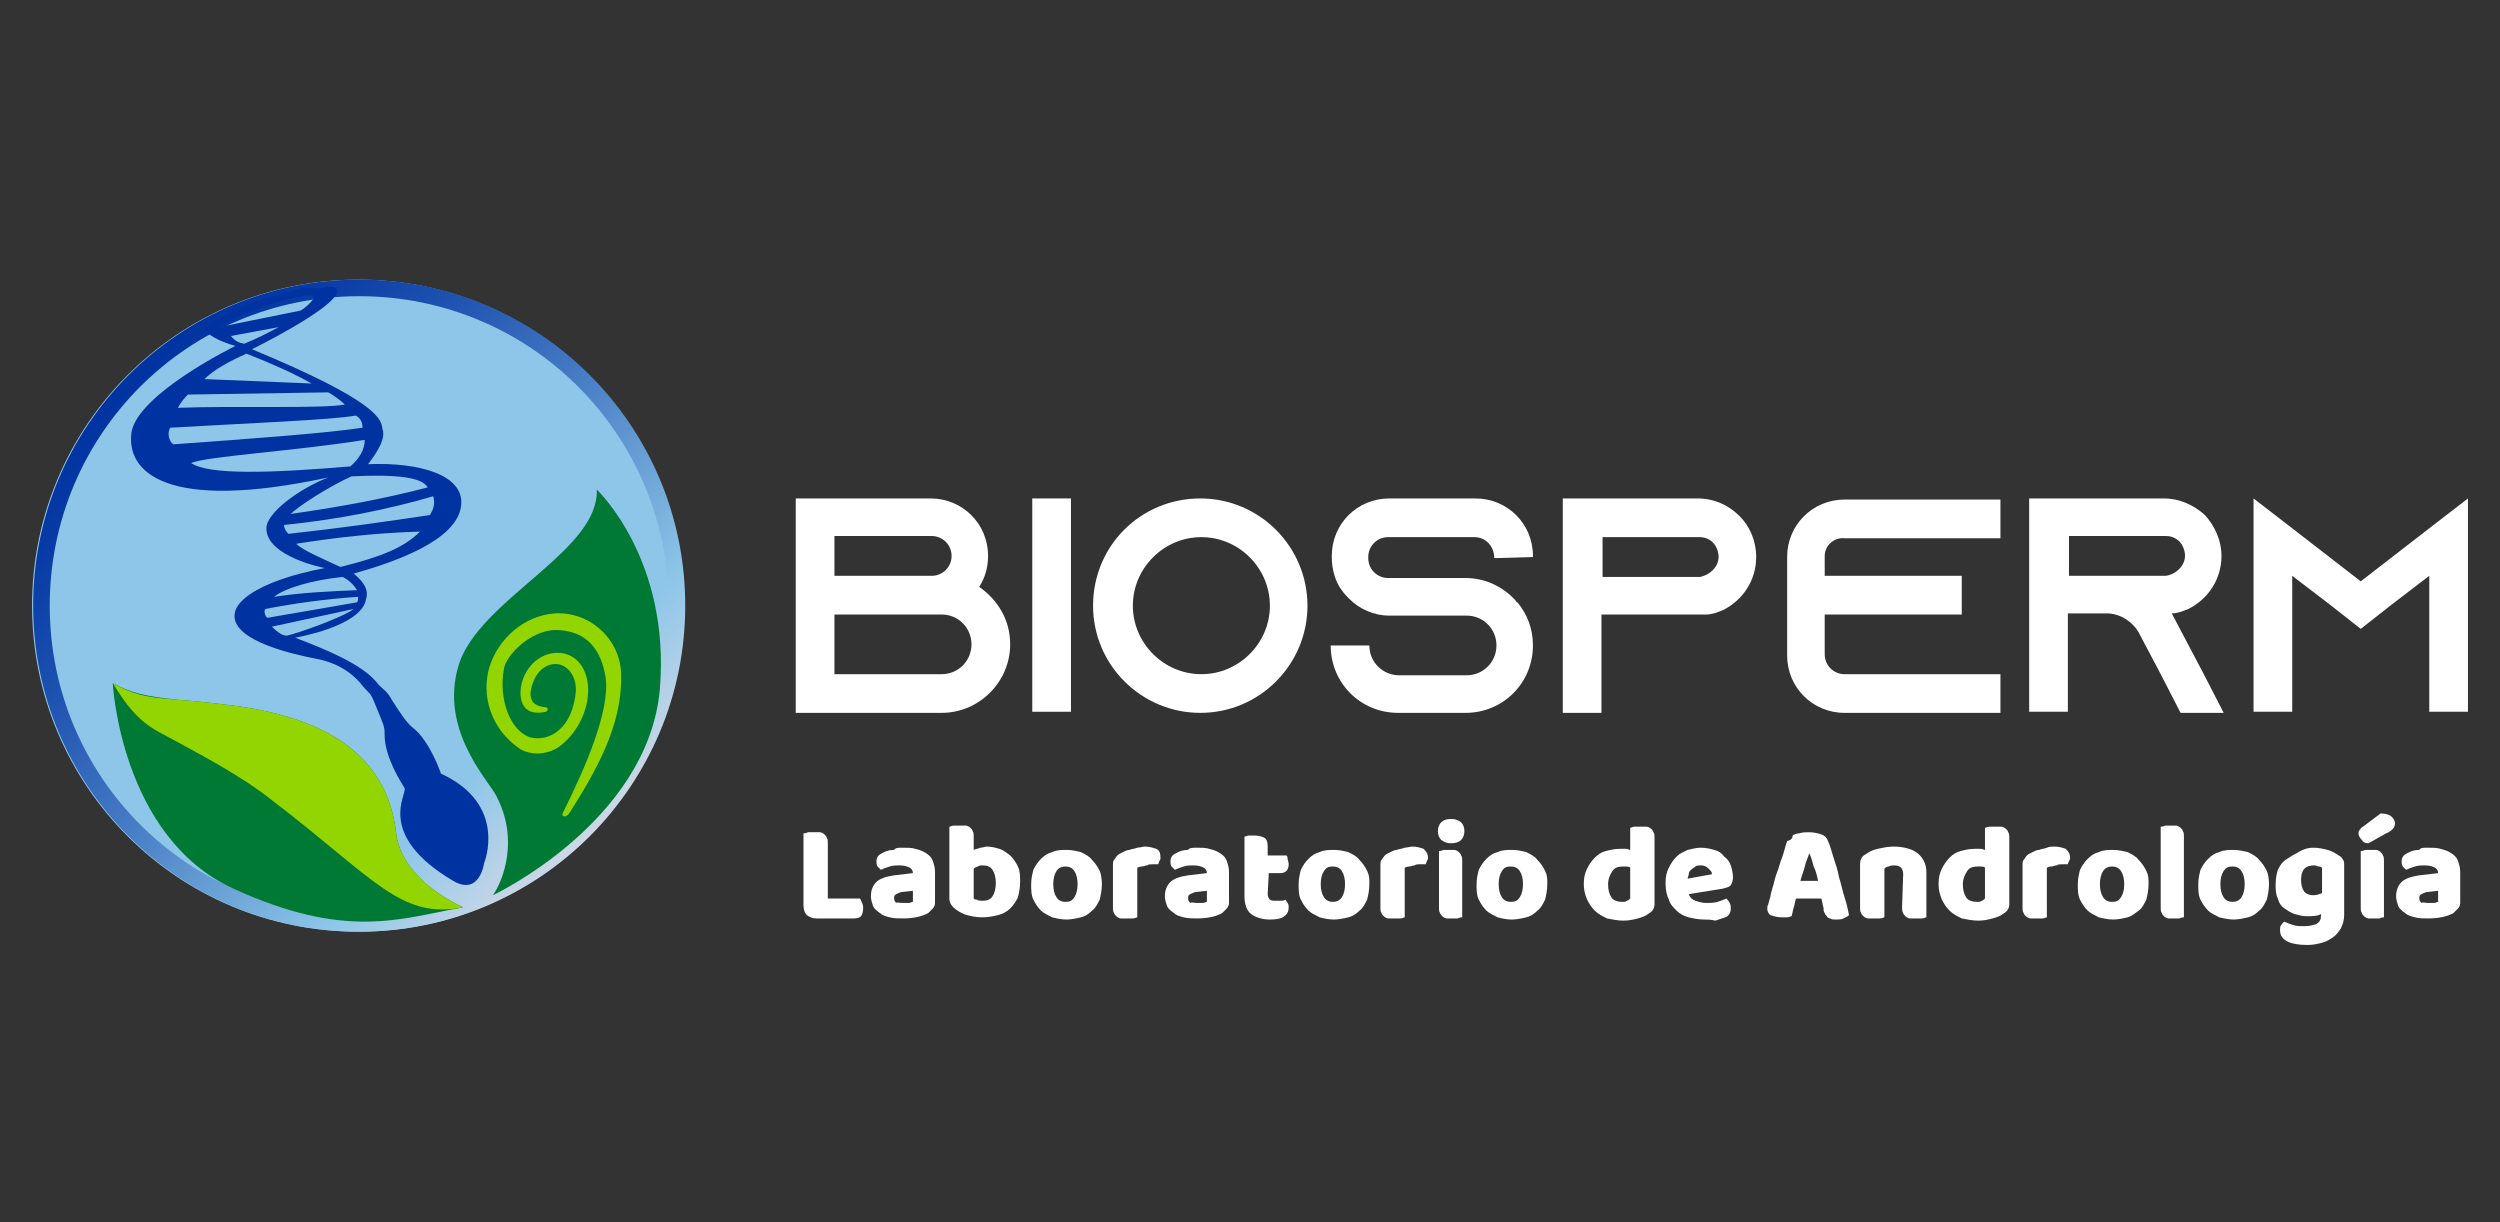 <?xml version="1.0" encoding="utf-8"?>
<!-- Generator: Adobe Illustrator 23.0.4, SVG Export Plug-In . SVG Version: 6.00 Build 0)  -->
<svg version="1.1" id="Capa_1" xmlns="http://www.w3.org/2000/svg" xmlns:xlink="http://www.w3.org/1999/xlink" x="0px" y="0px"
	 viewBox="0 0 226.2 110.6" style="enable-background:new 0 0 226.2 110.6;" xml:space="preserve">
<rect x="0" y="0" width="226.2" height="110.6" fill="#333333" stroke="none"/>
<style type="text/css">
	.st0{fill:url(#SVGID_1_);}
	.st1{fill:url(#SVGID_2_);}
	.st2{fill:#0033A1;}
	.st3{fill:#007934;}
	.st4{fill:#93D500;}
	.st5{fill:#FFFFFF;}
</style>
<title>logo_marine</title>
<g>
	
		<linearGradient id="SVGID_1_" gradientUnits="userSpaceOnUse" x1="263.878" y1="272.466" x2="322.879" y2="272.466" gradientTransform="matrix(0.707 0.707 0.707 -0.707 -367.709 40.013)">
		<stop  offset="0" style="stop-color:#8DC6E8"/>
		<stop  offset="0.812" style="stop-color:#8DC6E8"/>
		<stop  offset="1" style="stop-color:#CDD8E6"/>
	</linearGradient>
	<circle class="st0" cx="32.4" cy="54.8" r="29.5"/>
	
		<linearGradient id="SVGID_2_" gradientUnits="userSpaceOnUse" x1="11.637" y1="78.062" x2="53.362" y2="36.337" gradientTransform="matrix(1 0 0 -1 0 112)">
		<stop  offset="0" style="stop-color:#0033A1"/>
		<stop  offset="0.102" style="stop-color:#083BA5"/>
		<stop  offset="0.265" style="stop-color:#1E52B0"/>
		<stop  offset="0.466" style="stop-color:#4177C2"/>
		<stop  offset="0.696" style="stop-color:#72AADA"/>
		<stop  offset="0.812" style="stop-color:#8DC6E8"/>
		<stop  offset="1" style="stop-color:#CDD8E6"/>
	</linearGradient>
	<path class="st1" d="M32.5,25.3C16.2,25.3,3,38.5,3,54.8s13.2,29.5,29.5,29.5S62,71.1,62,54.8S48.8,25.3,32.5,25.3z M32.5,82.8
		c-15.5,0-28-12.5-28-28s12.5-28,28-28s28,12.5,28,28S48,82.8,32.5,82.8z"/>
	<path class="st2" d="M39.9,70c0,0-1-3-2.6-4.2c-0.5-0.4-1.1-1.3-1.8-2.4c-0.5-0.9-0.7-0.9-1.2-1.4c-0.8-1-2-2.2-7.6-4.3
		c0,0,5.9-1,6.4-3.4c0.1-0.4,0.4-1.2-1.1-2.4c3.9-1.1,9.2-3,9.7-6c0.5-2.9-3.7-4.1-8.4-3.9c1-1.3,1.6-2.4,1.3-3.2
		c-0.1-0.8-0.2-2.4-11.8-7.2c0,0,7.5-3.7,7.7-5.2c0.1-0.8-1.7-0.3-1.7-0.3S27.9,26,27.6,26c-0.2,0-1.4,0.4-1.4,0.4
		c-3.8,0.8-5.6,2-7.9,3.1c0,0,0.2,1,3,1.8c0,0-8.8,4.3-9.4,7.8c-0.5,3.5,2.9,7.3,17.8,4.1c-2.6,1-5.6,3.2-5.6,4.6
		c0,2.6,5.3,3.6,5.3,3.6s-6.6,1.1-8,3.6c-1.1,2.3,3,3.8,7.2,4.6c2.1,0.4,3.3,1.4,4,2.2c0.3,0.4,0.7,0.8,0.9,1
		c0.2,0.3,0.4,0.8,0.6,1.3c0.7,1.7,0.7,1.7,0.7,2.4c0,2,1.5,4.3,1.8,4.8s-2.7,4.2,4.4,8.4c2.4,1.4,2.8-1.6,2.8-1.6S46,72.8,39.9,70z
		 M27.9,26.7c0.3,0,0.5,0.1,0.5,0.3c-0.3,0.4-0.7,0.8-1.2,1.1l-7.4,1.5C21.2,28.6,24.1,27.4,27.9,26.7z M20.9,30.4l4.3-0.8
		c-0.7,0.4-2.1,1.1-3.1,1.5C21.6,31,21.3,30.9,20.9,30.4z M22.3,32c2.3,0.9,4.3,1.8,5.9,2.7l-9.7-0.4C19.3,33.5,20.7,32.7,22.3,32z
		 M17,35.7l12.7-0.2c0.4,0.2,1.2,0.8,1.5,1.1C29.3,37,21,36.7,16.1,36.9C16.3,36.5,16.6,36.1,17,35.7z M15.4,38.7
		c6.8-0.4,14.6-0.7,16.8-1.1c0.5,0.3,0.6,0.7,0.6,1.1c-3.3,0.5-10.1,1-17.1,1.5C15.3,40,15.1,39.2,15.4,38.7z M17.3,41.9
		c1.2-0.6,9.5-1.1,15.7-2.1c0,0.9-0.5,1.7-1.3,2.4C24.6,42.8,18.9,43,17.3,41.9z M31.8,43.1c4.2-0.2,6.4,0.1,6.9,1
		c-3.8,1-8.1,1.8-12.4,2.4C27,45.8,29.8,44,31.8,43.1z M25.7,47.5c4.9-0.5,9.4-1.4,13.5-2.6c0.2,0.7,0,1.2-0.3,1.7
		c-4,0.6-8.2,1.2-12.8,1.7C26,48.2,25.7,47.9,25.7,47.5z M26.8,49.2c3.8-0.6,7.5-1,11.2-1.1c-1.5,1.5-3.6,2.3-7.2,3.2
		C29.1,50.5,27.4,49.8,26.8,49.2z M31,52.2c0.6,0.3,1,0.7,1.3,1.2c-2.4,0.1-4.9,0.2-7.5,0.6C25.8,53.2,28.2,52.5,31,52.2z M24,55.1
		c2.6-0.5,5.4-0.9,8.4-1.1c0,0.2,0,0.4-0.1,0.5l-8.1,1.4C23.9,55.7,23.9,55.2,24,55.1z M24.6,56.7l7.4-1.6c-1,0.8-5.4,2.3-6,2.4
		C25.5,57.6,24.8,56.9,24.6,56.7z"/>
	<path class="st3" d="M10.2,61.8c0,0,0.7,13.9,10.9,18.6c10.3,4.7,15.1,2.7,20.8,1.7c-2.5-1.2-5.4-3.3-6-6.3
		c-0.3-2.4-1-8.7-10.8-11.2c-2.2-0.6-5.5-1-9.2-1.3C13.2,63,11.8,62.7,10.2,61.8z"/>
	<path class="st4" d="M10.2,61.8c1.1,1.8,2.2,3.4,4.3,4.5c3.5,1.9,7.2,3.8,10.1,6.1c9.3,7.1,11.6,10.8,17.3,9.7
		c-2.5-1.2-5.4-3.3-6-6.3c-0.3-2.4-1-8.7-10.8-11.2c-2.2-0.6-5.5-1-9.2-1.3C12.9,63.1,11.8,62.7,10.2,61.8z"/>
	<path class="st3" d="M44.6,81c0,0,14-6.6,15.1-18.6c1-11.8-5.7-18.1-5.7-18.1c0.2,5.4-9.9,9.6-12.3,15.3c-2.3,6.1,2.5,11,3.2,12.4
		C47,76,45.5,79.7,44.6,81z"/>
	<path class="st4" d="M49.4,64c0.2,0,0.2,0.3,0,0.4c-1.4,0.3-2.2-0.2-2.3-1.5c-0.1-1.6,1-3.5,2.9-3.8c2.1-0.3,3.4,1.5,3.2,3.8
		c-0.2,2.3-1.7,4.2-3,4.9c-1,0.5-2.2,0.5-3.1,0c-2.7-1.8-3.6-4.9-2.8-7.5c0.8-2.5,3.1-4.6,5.9-4.8c3.2-0.2,6,2.4,6,5.6
		c0.1,4.6-2.3,8.7-4.7,12.5c-0.3,0.4-0.7,0.3-0.6,0c2.1-4.2,4.3-9.3,3.9-12.3c-0.4-2.5-1.7-4.3-4.6-4.3c-2.3,0.1-4.4,2.3-4.6,3.5
		c-0.5,2.7,0.5,5.5,2.3,6.2c1.9,0.5,3.9-0.9,4.2-4.1c0.1-1.4-0.8-2.7-2.1-2.5s-1.9,1.6-2,2.6C48,63.7,48.6,63.9,49.4,64z"/>
</g>
<g>
	<path class="st5" d="M91.4,58.3c0,3.4-2.8,6.2-6.2,6.2H72V45.1h12.2c2.9,0,5.2,2.3,5.2,5.2c0,1.1-0.3,2-0.8,2.8
		C90.3,54.3,91.4,56.1,91.4,58.3z M75.5,52.1h8.8c1,0,1.8-0.8,1.8-1.8s-0.8-1.8-1.8-1.8h-8.8V52.1z M85.2,61c1.5,0,2.7-1.2,2.7-2.7
		s-1.2-2.7-2.7-2.7h-9.7V61H85.2L85.2,61z"/>
	<path class="st5" d="M93.4,64.5V45.1h3.5v19.3h-3.5V64.5z"/>
	<path class="st5" d="M118.3,54.8c0,5.3-4.3,9.7-9.7,9.7c-5.3,0-9.7-4.3-9.7-9.7s4.3-9.7,9.7-9.7S118.3,49.5,118.3,54.8z
		 M114.9,54.8c0-3.4-2.8-6.2-6.2-6.2c-3.4,0-6.2,2.8-6.2,6.2s2.8,6.2,6.2,6.2S114.9,58.2,114.9,54.8z"/>
	<path class="st5" d="M135.2,50.5L135.2,50.5c0-1.1-0.8-1.9-1.8-1.9h-7.8c-1,0-1.8,0.8-1.8,1.8v0.1c0,1,0.8,1.8,1.8,1.8h7
		c1.8,0,3.4,0.8,4.5,2c0.1,0.1,0.1,0.2,0.2,0.2c0.9,1.1,1.4,2.4,1.4,3.9c0,3.4-2.7,6.1-6.1,6.1h-6.1c-3.4,0-6.1-2.7-6.1-6.1h3.5
		c0,1.5,1.2,2.7,2.7,2.7h6.1c1.5,0,2.7-1.2,2.7-2.7s-1.2-2.7-2.7-2.7h-7c-1.4,0-2.7-0.6-3.6-1.5c-0.2-0.2-0.5-0.5-0.7-0.8
		c-0.6-0.8-0.9-1.9-0.9-3v-0.1c0-2.9,2.3-5.2,5.2-5.2h7.8c2.9,0,5.2,2.3,5.2,5.2v0.1L135.2,50.5z"/>
	<path class="st5" d="M157.4,46.7c0.9,0.9,1.5,2.2,1.5,3.7c0,2.1-1.2,3.9-3,4.8c-0.5,0.2-1,0.4-1.5,0.4c-0.1,0-0.1,0-0.2,0l0,0h-9.3
		v8.9h-3.5V45.1h12.2C155.1,45.1,156.4,45.7,157.4,46.7L157.4,46.7z M154.4,52c0.6-0.3,1.1-0.9,1.1-1.6c0-0.6-0.3-1.1-0.5-1.3
		s-0.6-0.5-1.2-0.5H145v3.6h8.8C153.9,52.2,154.2,52.1,154.4,52L154.4,52z"/>
	<path class="st5" d="M165.1,50.3v1.8h12.4v3.5h-12.4v3.6c0,1,0.8,1.8,1.8,1.8H181v3.5h-14.1c-2.9,0-5.2-2.3-5.2-5.2v-8.9
		c0-2.9,2.3-5.2,5.2-5.2H181v3.5h-14.1C165.9,48.6,165.1,49.4,165.1,50.3z"/>
	<path class="st5" d="M199.4,61l1.8,3.5h-3.9l-1.8-3.5l-1.9-3.6l-0.1-0.2c-0.6-1-1.7-1.7-2.9-1.7h-3.5v8.9h-3.5V45.1h12.2
		c1.4,0,2.7,0.6,3.7,1.5c0.9,1,1.5,2.3,1.5,3.7c0,2.1-1.2,3.9-3,4.8c-0.5,0.2-1,0.4-1.5,0.4L199.4,61z M195.9,52.1
		c0.2,0,0.5-0.1,0.7-0.2c0.6-0.3,1.1-0.9,1.1-1.6c0-0.6-0.3-1.1-0.5-1.3s-0.6-0.5-1.2-0.5h-8.8v3.6H195.9z"/>
	<path class="st5" d="M223.3,45.1v19.3h-3.5V52.1l-3.4,2.6l-2.8,2.2l-2.8-2.2l-3.4-2.6v12.3h-3.5V45.1l3.5,2.7l6.2,4.8l6.2-4.8
		L223.3,45.1z"/>
</g>
<g>
	<path class="st5" d="M73.9,83.1c-0.4,0-0.6-0.1-0.9-0.3c-0.2-0.2-0.3-0.5-0.3-0.9v-6.5c0.1,0,0.2,0,0.4-0.1c0.2,0,0.4,0,0.6,0
		s0.4,0,0.5,0s0.3,0.1,0.4,0.2s0.2,0.2,0.2,0.3c0.1,0.1,0.1,0.3,0.1,0.5v5h2.9c0.1,0.1,0.1,0.2,0.2,0.4c0.1,0.2,0.1,0.3,0.1,0.5
		c0,0.3-0.1,0.6-0.2,0.7s-0.3,0.2-0.6,0.2C77.3,83.1,73.9,83.1,73.9,83.1z"/>
	<path class="st5" d="M81.6,76.7c0.5,0,0.9,0,1.2,0.1c0.4,0.1,0.7,0.2,1,0.4c0.3,0.2,0.5,0.4,0.6,0.7c0.1,0.3,0.2,0.6,0.2,1v2.8
		c0,0.2-0.1,0.4-0.2,0.5s-0.3,0.3-0.4,0.4c-0.5,0.3-1.3,0.5-2.3,0.5c-0.4,0-0.8,0-1.2-0.1c-0.4-0.1-0.7-0.2-0.9-0.4
		c-0.3-0.2-0.5-0.4-0.6-0.6c-0.1-0.3-0.2-0.6-0.2-0.9c0-0.6,0.2-1,0.5-1.3s0.9-0.5,1.6-0.6l1.7-0.2l0,0c0-0.2-0.1-0.4-0.3-0.5
		c-0.2-0.1-0.5-0.2-0.9-0.2c-0.3,0-0.6,0-0.9,0.1s-0.6,0.2-0.8,0.3c-0.1-0.1-0.2-0.2-0.3-0.3c-0.1-0.2-0.1-0.3-0.1-0.5
		s0.1-0.4,0.2-0.5s0.3-0.2,0.5-0.3c0.2-0.1,0.5-0.2,0.9-0.2C81,76.7,81.3,76.7,81.6,76.7z M81.7,81.7c0.1,0,0.3,0,0.5,0
		s0.3-0.1,0.4-0.1v-1l-0.9,0.1c-0.2,0-0.4,0.1-0.6,0.2s-0.2,0.2-0.2,0.4c0,0.2,0.1,0.3,0.2,0.4C81.1,81.6,81.3,81.7,81.7,81.7z"/>
	<path class="st5" d="M85.9,74.8c0.1,0,0.2-0.1,0.4-0.1c0.2,0,0.4,0,0.6,0s0.4,0,0.5,0s0.3,0.1,0.4,0.2s0.2,0.2,0.2,0.3
		c0.1,0.1,0.1,0.3,0.1,0.5v1.2c0.2-0.1,0.4-0.1,0.6-0.2c0.2,0,0.4-0.1,0.6-0.1c0.4,0,0.8,0.1,1.1,0.2c0.4,0.1,0.7,0.4,1,0.6
		c0.3,0.3,0.5,0.6,0.7,1s0.2,0.9,0.2,1.4s-0.1,1-0.2,1.4c-0.2,0.4-0.4,0.7-0.7,1c-0.3,0.3-0.7,0.5-1.1,0.6S89.4,83,88.9,83
		c-0.6,0-1-0.1-1.4-0.2s-0.7-0.3-1-0.5c-0.4-0.3-0.6-0.6-0.6-1C85.9,81.3,85.9,74.8,85.9,74.8z M88.9,81.5c0.4,0,0.7-0.1,0.9-0.4
		c0.2-0.3,0.3-0.7,0.3-1.2S90,79,89.8,78.7c-0.2-0.3-0.5-0.4-0.9-0.4c-0.2,0-0.3,0-0.4,0.1c-0.1,0-0.3,0.1-0.4,0.2v2.7
		c0.1,0.1,0.2,0.1,0.3,0.1C88.5,81.5,88.7,81.5,88.9,81.5z"/>
	<path class="st5" d="M99.7,80c0,0.5-0.1,1-0.2,1.4c-0.2,0.4-0.4,0.8-0.7,1c-0.3,0.3-0.6,0.5-1,0.6s-0.9,0.2-1.3,0.2
		c-0.5,0-0.9-0.1-1.3-0.2c-0.4-0.2-0.8-0.4-1-0.6c-0.3-0.3-0.5-0.6-0.7-1s-0.2-0.9-0.2-1.4s0.1-0.9,0.2-1.3c0.2-0.4,0.4-0.7,0.7-1
		c0.3-0.3,0.6-0.5,1-0.6c0.4-0.2,0.9-0.2,1.3-0.2c0.5,0,0.9,0.1,1.3,0.2c0.4,0.2,0.8,0.4,1,0.7c0.3,0.3,0.5,0.6,0.7,1
		C99.6,79,99.7,79.5,99.7,80z M95.3,80c0,0.5,0.1,0.9,0.3,1.2c0.2,0.3,0.5,0.4,0.8,0.4c0.4,0,0.6-0.1,0.8-0.4s0.3-0.7,0.3-1.2
		s-0.1-0.9-0.3-1.2c-0.2-0.3-0.5-0.4-0.8-0.4s-0.6,0.1-0.8,0.4C95.4,79.1,95.3,79.5,95.3,80z"/>
	<path class="st5" d="M102.9,83c-0.1,0-0.2,0.1-0.4,0.1c-0.2,0-0.4,0-0.6,0s-0.4,0-0.5,0s-0.3-0.1-0.4-0.2s-0.2-0.2-0.2-0.3
		c-0.1-0.1-0.1-0.3-0.1-0.5v-3.8c0-0.2,0-0.4,0.1-0.5s0.2-0.3,0.3-0.4c0.1-0.1,0.3-0.2,0.5-0.3c0.2-0.1,0.4-0.2,0.6-0.2
		c0.2-0.1,0.5-0.1,0.7-0.2c0.2,0,0.5-0.1,0.7-0.1c0.4,0,0.7,0.1,1,0.2s0.4,0.4,0.4,0.8c0,0.1,0,0.2-0.1,0.3c0,0.1-0.1,0.2-0.1,0.3
		c-0.2,0-0.4,0-0.5,0c-0.2,0-0.4,0-0.5,0.1c-0.2,0-0.3,0.1-0.5,0.1s-0.3,0.1-0.4,0.1V83z"/>
	<path class="st5" d="M108.2,76.7c0.5,0,0.9,0,1.2,0.1c0.4,0.1,0.7,0.2,1,0.4c0.3,0.2,0.5,0.4,0.6,0.7c0.1,0.3,0.2,0.6,0.2,1v2.8
		c0,0.2-0.1,0.4-0.2,0.5s-0.3,0.3-0.4,0.4c-0.5,0.3-1.3,0.5-2.3,0.5c-0.4,0-0.8,0-1.2-0.1c-0.4-0.1-0.7-0.2-0.9-0.4
		c-0.3-0.2-0.5-0.4-0.6-0.6c-0.1-0.3-0.2-0.6-0.2-0.9c0-0.6,0.2-1,0.5-1.3s0.9-0.5,1.6-0.6l1.7-0.2l0,0c0-0.2-0.1-0.4-0.3-0.5
		c-0.2-0.1-0.5-0.2-0.9-0.2c-0.3,0-0.6,0-0.9,0.1s-0.6,0.2-0.8,0.3c-0.1-0.1-0.2-0.2-0.3-0.3c-0.1-0.2-0.1-0.3-0.1-0.5
		s0.1-0.4,0.2-0.5s0.3-0.2,0.5-0.3c0.2-0.1,0.5-0.2,0.9-0.2C107.6,76.7,108,76.7,108.2,76.7z M108.3,81.7c0.1,0,0.3,0,0.5,0
		s0.3-0.1,0.4-0.1v-1l-0.9,0.1c-0.2,0-0.4,0.1-0.6,0.2s-0.2,0.2-0.2,0.4c0,0.2,0.1,0.3,0.2,0.4C107.8,81.6,108,81.7,108.3,81.7z"/>
	<path class="st5" d="M114.7,80.9c0,0.2,0.1,0.4,0.2,0.5s0.3,0.1,0.6,0.1c0.1,0,0.3,0,0.4,0s0.3,0,0.4-0.1c0.1,0.1,0.1,0.2,0.2,0.3
		c0.1,0.1,0.1,0.3,0.1,0.4c0,0.3-0.1,0.6-0.4,0.8c-0.2,0.2-0.7,0.3-1.3,0.3c-0.7,0-1.3-0.2-1.7-0.5c-0.4-0.3-0.6-0.9-0.6-1.6v-5.4
		c0.1,0,0.2-0.1,0.4-0.1c0.2,0,0.4,0,0.5,0c0.4,0,0.7,0.1,0.9,0.2c0.2,0.1,0.3,0.4,0.3,0.8v0.8h1.7c0.1,0.1,0.1,0.2,0.1,0.3
		c0,0.1,0.1,0.3,0.1,0.5c0,0.3-0.1,0.5-0.2,0.6s-0.3,0.2-0.5,0.2h-1.1L114.7,80.9L114.7,80.9z"/>
	<path class="st5" d="M123.9,80c0,0.5-0.1,1-0.2,1.4c-0.2,0.4-0.4,0.8-0.7,1c-0.3,0.3-0.6,0.5-1,0.6s-0.9,0.2-1.3,0.2
		c-0.5,0-0.9-0.1-1.3-0.2c-0.4-0.2-0.8-0.4-1-0.6c-0.3-0.3-0.5-0.6-0.7-1s-0.2-0.9-0.2-1.4s0.1-0.9,0.2-1.3c0.2-0.4,0.4-0.7,0.7-1
		c0.3-0.3,0.6-0.5,1-0.6c0.4-0.2,0.9-0.2,1.3-0.2c0.5,0,0.9,0.1,1.3,0.2c0.4,0.2,0.8,0.4,1,0.7c0.3,0.3,0.5,0.6,0.7,1
		S123.9,79.5,123.9,80z M119.5,80c0,0.5,0.1,0.9,0.3,1.2c0.2,0.3,0.5,0.4,0.8,0.4s0.6-0.1,0.8-0.4c0.2-0.3,0.3-0.7,0.3-1.2
		s-0.1-0.9-0.3-1.2c-0.2-0.3-0.5-0.4-0.8-0.4c-0.4,0-0.6,0.1-0.8,0.4C119.6,79.1,119.5,79.5,119.5,80z"/>
	<path class="st5" d="M127.1,83c-0.1,0-0.2,0.1-0.4,0.1c-0.2,0-0.4,0-0.6,0s-0.4,0-0.5,0s-0.3-0.1-0.4-0.2s-0.2-0.2-0.2-0.3
		c-0.1-0.1-0.1-0.3-0.1-0.5v-3.8c0-0.2,0-0.4,0.1-0.5s0.2-0.3,0.3-0.4c0.1-0.1,0.3-0.2,0.5-0.3s0.4-0.2,0.6-0.2
		c0.2-0.1,0.5-0.1,0.7-0.2c0.2,0,0.5-0.1,0.7-0.1c0.4,0,0.7,0.1,1,0.2c0.2,0.2,0.4,0.4,0.4,0.8c0,0.1,0,0.2-0.1,0.3
		c0,0.1-0.1,0.2-0.1,0.3c-0.2,0-0.4,0-0.5,0c-0.2,0-0.4,0-0.5,0.1c-0.2,0-0.3,0.1-0.5,0.1s-0.3,0.1-0.4,0.1L127.1,83L127.1,83z"/>
	<path class="st5" d="M130.1,75.2c0-0.3,0.1-0.6,0.3-0.8c0.2-0.2,0.5-0.3,0.9-0.3s0.6,0.1,0.9,0.3c0.2,0.2,0.3,0.5,0.3,0.8
		s-0.1,0.6-0.3,0.8c-0.2,0.2-0.5,0.3-0.9,0.3s-0.6-0.1-0.9-0.3C130.2,75.8,130.1,75.5,130.1,75.2z M132.3,83c-0.1,0-0.2,0-0.4,0.1
		c-0.2,0-0.4,0-0.5,0c-0.2,0-0.4,0-0.5,0s-0.3-0.1-0.4-0.2c-0.1-0.1-0.2-0.2-0.2-0.3c-0.1-0.1-0.1-0.3-0.1-0.5V77
		c0.1,0,0.2,0,0.4-0.1c0.2,0,0.4,0,0.5,0c0.2,0,0.4,0,0.5,0s0.3,0.1,0.4,0.2c0.1,0.1,0.2,0.2,0.2,0.3c0.1,0.1,0.1,0.3,0.1,0.5V83z"
		/>
	<path class="st5" d="M140,80c0,0.5-0.1,1-0.2,1.4c-0.2,0.4-0.4,0.8-0.7,1c-0.3,0.3-0.6,0.5-1,0.6s-0.9,0.2-1.3,0.2
		c-0.5,0-0.9-0.1-1.3-0.2c-0.4-0.2-0.8-0.4-1-0.6c-0.3-0.3-0.5-0.6-0.7-1s-0.2-0.9-0.2-1.4s0.1-0.9,0.2-1.3c0.2-0.4,0.4-0.7,0.7-1
		s0.6-0.5,1-0.6c0.4-0.2,0.9-0.2,1.3-0.2c0.5,0,0.9,0.1,1.3,0.2c0.4,0.2,0.8,0.4,1,0.7c0.3,0.3,0.5,0.6,0.7,1S140,79.5,140,80z
		 M135.6,80c0,0.5,0.1,0.9,0.3,1.2c0.2,0.3,0.5,0.4,0.8,0.4c0.4,0,0.6-0.1,0.8-0.4s0.3-0.7,0.3-1.2s-0.1-0.9-0.3-1.2
		c-0.2-0.3-0.5-0.4-0.8-0.4c-0.4,0-0.6,0.1-0.8,0.4C135.7,79.1,135.6,79.5,135.6,80z"/>
	<path class="st5" d="M143.3,80c0-0.6,0.1-1,0.3-1.4s0.4-0.7,0.7-1s0.6-0.5,1-0.6s0.8-0.2,1.3-0.2c0.2,0,0.3,0,0.5,0
		s0.3,0.1,0.4,0.1v-2c0.1,0,0.2-0.1,0.4-0.1s0.4,0,0.6,0c0.2,0,0.4,0,0.5,0s0.3,0.1,0.4,0.2c0.1,0.1,0.2,0.2,0.2,0.3
		c0.1,0.1,0.1,0.3,0.1,0.5v6c0,0.4-0.2,0.7-0.6,0.9c-0.2,0.2-0.6,0.3-0.9,0.4c-0.4,0.1-0.8,0.2-1.3,0.2s-1-0.1-1.5-0.2
		c-0.4-0.2-0.8-0.4-1.1-0.7c-0.3-0.3-0.5-0.6-0.7-1C143.4,80.9,143.3,80.5,143.3,80z M146.9,78.4c-0.5,0-0.8,0.1-1,0.4
		s-0.4,0.7-0.4,1.2s0.1,0.9,0.3,1.2c0.2,0.3,0.6,0.4,1,0.4c0.2,0,0.3,0,0.4-0.1c0.1,0,0.2-0.1,0.3-0.2v-2.8
		C147.4,78.4,147.2,78.4,146.9,78.4z"/>
	<path class="st5" d="M154.2,83.2c-0.5,0-1-0.1-1.4-0.2s-0.8-0.3-1.1-0.6c-0.3-0.3-0.6-0.6-0.7-1c-0.2-0.4-0.3-0.9-0.3-1.5
		s0.1-1,0.3-1.4s0.4-0.7,0.7-1s0.6-0.4,1-0.6c0.4-0.1,0.8-0.2,1.2-0.2s0.9,0.1,1.2,0.2c0.4,0.1,0.7,0.3,0.9,0.6
		c0.3,0.2,0.5,0.5,0.6,0.8s0.2,0.7,0.2,1.1c0,0.3-0.1,0.5-0.2,0.7c-0.2,0.2-0.4,0.2-0.7,0.3l-3.1,0.5c0.1,0.3,0.3,0.5,0.6,0.6
		s0.6,0.2,1,0.2c0.3,0,0.7,0,1-0.1s0.6-0.2,0.8-0.3c0.1,0.1,0.2,0.2,0.3,0.4c0.1,0.2,0.1,0.3,0.1,0.5c0,0.4-0.2,0.7-0.5,0.8
		c-0.3,0.1-0.6,0.2-0.9,0.3C154.8,83.2,154.5,83.2,154.2,83.2z M153.9,78.3c-0.2,0-0.4,0-0.5,0.1s-0.3,0.2-0.4,0.3
		c-0.1,0.1-0.2,0.2-0.2,0.4c0,0.1-0.1,0.3-0.1,0.4l2.2-0.4c0-0.2-0.1-0.3-0.3-0.5C154.4,78.4,154.2,78.3,153.9,78.3z"/>
	<path class="st5" d="M162.2,75.6c0.1-0.1,0.4-0.2,0.6-0.2c0.3-0.1,0.6-0.1,0.9-0.1c0.4,0,0.8,0.1,1.1,0.2s0.5,0.3,0.6,0.6
		c0.2,0.4,0.3,0.9,0.5,1.5s0.4,1.2,0.5,1.8c0.2,0.6,0.3,1.2,0.5,1.8c0.2,0.6,0.3,1.1,0.4,1.6c-0.1,0.1-0.3,0.2-0.5,0.3
		c-0.2,0.1-0.4,0.1-0.7,0.1c-0.2,0-0.4,0-0.5-0.1c-0.1,0-0.3-0.1-0.3-0.2c-0.1-0.1-0.2-0.2-0.2-0.3c-0.1-0.1-0.1-0.2-0.1-0.4
		l-0.2-0.9h-2.3c-0.1,0.3-0.1,0.5-0.2,0.8c-0.1,0.3-0.1,0.5-0.2,0.8c-0.1,0-0.2,0.1-0.4,0.1c-0.1,0-0.3,0-0.5,0
		c-0.4,0-0.7-0.1-1-0.2c-0.2-0.1-0.3-0.4-0.3-0.6c0-0.1,0-0.2,0.1-0.4c0-0.1,0.1-0.3,0.1-0.4c0.1-0.2,0.1-0.5,0.2-0.8
		c0.1-0.3,0.2-0.7,0.3-1.1s0.3-0.8,0.4-1.2c0.1-0.4,0.3-0.8,0.4-1.2c0.1-0.4,0.2-0.7,0.3-1C162.1,76,162.2,75.8,162.2,75.6z
		 M163.7,77.2c-0.1,0.4-0.3,0.7-0.4,1.2c-0.1,0.4-0.3,0.9-0.4,1.3h1.6c-0.1-0.5-0.2-0.9-0.4-1.3C164,78,163.9,77.6,163.7,77.2
		L163.7,77.2z"/>
	<path class="st5" d="M172.2,79.1c0-0.3-0.1-0.5-0.2-0.6c-0.1-0.1-0.3-0.2-0.6-0.2c-0.2,0-0.3,0-0.5,0.1c-0.2,0-0.3,0.1-0.4,0.2V83
		c-0.1,0-0.2,0.1-0.4,0.1s-0.4,0-0.6,0c-0.2,0-0.4,0-0.5,0s-0.3-0.1-0.4-0.2c-0.1-0.1-0.2-0.2-0.2-0.3c-0.1-0.1-0.1-0.3-0.1-0.5
		v-3.8c0-0.2,0-0.4,0.1-0.6s0.2-0.3,0.4-0.4c0.3-0.2,0.6-0.4,1.1-0.5s0.9-0.2,1.4-0.2c0.9,0,1.7,0.2,2.2,0.6s0.8,1,0.8,1.7V83
		c-0.1,0-0.2,0.1-0.4,0.1s-0.4,0-0.6,0c-0.2,0-0.4,0-0.5,0s-0.3-0.1-0.4-0.2c-0.1-0.1-0.2-0.2-0.2-0.3c-0.1-0.1-0.1-0.3-0.1-0.5
		L172.2,79.1L172.2,79.1z"/>
	<path class="st5" d="M175.4,80c0-0.6,0.1-1,0.3-1.4s0.4-0.7,0.7-1s0.6-0.5,1-0.6s0.8-0.2,1.3-0.2c0.2,0,0.3,0,0.5,0
		s0.3,0.1,0.4,0.1v-2c0.1,0,0.2-0.1,0.4-0.1s0.4,0,0.6,0c0.2,0,0.4,0,0.5,0s0.3,0.1,0.4,0.2c0.1,0.1,0.2,0.2,0.2,0.3
		c0.1,0.1,0.1,0.3,0.1,0.5v6c0,0.4-0.2,0.7-0.6,0.9c-0.2,0.2-0.6,0.3-0.9,0.4c-0.4,0.1-0.8,0.2-1.3,0.2s-1-0.1-1.5-0.2
		c-0.4-0.2-0.8-0.4-1.1-0.7c-0.3-0.3-0.5-0.6-0.7-1C175.5,80.9,175.4,80.5,175.4,80z M179,78.4c-0.5,0-0.8,0.1-1,0.4
		s-0.4,0.7-0.4,1.2s0.1,0.9,0.3,1.2c0.2,0.3,0.6,0.4,1,0.4c0.2,0,0.3,0,0.4-0.1c0.1,0,0.2-0.1,0.3-0.2v-2.8
		C179.5,78.4,179.3,78.4,179,78.4z"/>
	<path class="st5" d="M185.2,83c-0.1,0-0.2,0.1-0.4,0.1s-0.4,0-0.6,0c-0.2,0-0.4,0-0.5,0s-0.3-0.1-0.4-0.2c-0.1-0.1-0.2-0.2-0.2-0.3
		c-0.1-0.1-0.1-0.3-0.1-0.5v-3.8c0-0.2,0-0.4,0.1-0.5s0.2-0.3,0.3-0.4s0.3-0.2,0.5-0.3c0.2-0.1,0.4-0.2,0.6-0.2
		c0.2-0.1,0.5-0.1,0.7-0.2s0.5-0.1,0.7-0.1c0.4,0,0.7,0.1,1,0.2c0.2,0.2,0.4,0.4,0.4,0.8c0,0.1,0,0.2-0.1,0.3c0,0.1-0.1,0.2-0.1,0.3
		c-0.2,0-0.4,0-0.5,0c-0.2,0-0.4,0-0.5,0.1c-0.2,0-0.3,0.1-0.5,0.1s-0.3,0.1-0.4,0.1V83z"/>
	<path class="st5" d="M194.4,80c0,0.5-0.1,1-0.2,1.4c-0.2,0.4-0.4,0.8-0.7,1s-0.6,0.5-1,0.6s-0.9,0.2-1.3,0.2s-0.9-0.1-1.3-0.2
		c-0.4-0.2-0.8-0.4-1-0.6c-0.3-0.3-0.5-0.6-0.7-1S188,80.5,188,80s0.1-0.9,0.2-1.3c0.2-0.4,0.4-0.7,0.7-1s0.6-0.5,1-0.6
		c0.4-0.2,0.9-0.2,1.3-0.2s0.9,0.1,1.3,0.2c0.4,0.2,0.8,0.4,1,0.7c0.3,0.3,0.5,0.6,0.7,1S194.4,79.5,194.4,80z M190,80
		c0,0.5,0.1,0.9,0.3,1.2c0.2,0.3,0.5,0.4,0.8,0.4c0.4,0,0.6-0.1,0.8-0.4s0.3-0.7,0.3-1.2s-0.1-0.9-0.3-1.2s-0.5-0.4-0.8-0.4
		s-0.6,0.1-0.8,0.4C190.1,79.1,190,79.5,190,80z"/>
	<path class="st5" d="M197.6,83c-0.1,0-0.2,0-0.4,0.1c-0.2,0-0.4,0-0.5,0c-0.2,0-0.4,0-0.5,0s-0.3-0.1-0.4-0.2
		c-0.1-0.1-0.2-0.2-0.2-0.3c-0.1-0.1-0.1-0.3-0.1-0.5v-7.3c0.1,0,0.2,0,0.4-0.1c0.2,0,0.4,0,0.5,0c0.2,0,0.4,0,0.5,0
		s0.3,0.1,0.4,0.2c0.1,0.1,0.2,0.2,0.2,0.3c0.1,0.1,0.1,0.3,0.1,0.5V83z"/>
	<path class="st5" d="M205.3,80c0,0.5-0.1,1-0.2,1.4c-0.2,0.4-0.4,0.8-0.7,1c-0.3,0.3-0.6,0.5-1,0.6s-0.9,0.2-1.3,0.2
		s-0.9-0.1-1.3-0.2c-0.4-0.2-0.8-0.4-1-0.6c-0.3-0.3-0.5-0.6-0.7-1s-0.2-0.9-0.2-1.4s0.1-0.9,0.2-1.3c0.2-0.4,0.4-0.7,0.7-1
		s0.6-0.5,1-0.6c0.4-0.2,0.9-0.2,1.3-0.2s0.9,0.1,1.3,0.2c0.4,0.2,0.8,0.4,1,0.7c0.3,0.3,0.5,0.6,0.7,1
		C205.2,79,205.3,79.5,205.3,80z M200.9,80c0,0.5,0.1,0.9,0.3,1.2c0.2,0.3,0.5,0.4,0.8,0.4s0.6-0.1,0.8-0.4s0.3-0.7,0.3-1.2
		s-0.1-0.9-0.3-1.2c-0.2-0.3-0.5-0.4-0.8-0.4c-0.4,0-0.6,0.1-0.8,0.4C201,79.1,200.9,79.5,200.9,80z"/>
	<path class="st5" d="M209.3,76.7c0.5,0,0.9,0.1,1.3,0.2c0.4,0.1,0.7,0.3,1,0.5c0.2,0.1,0.3,0.2,0.4,0.4c0.1,0.1,0.1,0.3,0.1,0.6
		v4.4c0,0.4-0.1,0.8-0.3,1.2c-0.2,0.3-0.4,0.6-0.7,0.8c-0.3,0.2-0.6,0.4-1,0.5s-0.8,0.2-1.3,0.2c-0.8,0-1.4-0.1-1.8-0.3
		c-0.4-0.2-0.7-0.5-0.7-1c0-0.2,0-0.4,0.1-0.5s0.2-0.3,0.3-0.3c0.2,0.1,0.5,0.2,0.8,0.3c0.3,0.1,0.6,0.1,1,0.1
		c0.5,0,0.8-0.1,1.1-0.2c0.3-0.2,0.4-0.4,0.4-0.7v-0.2c-0.3,0.2-0.8,0.2-1.3,0.2c-0.4,0-0.7-0.1-1.1-0.2c-0.3-0.1-0.6-0.3-0.9-0.5
		c-0.3-0.2-0.5-0.5-0.6-0.9c-0.2-0.4-0.2-0.8-0.2-1.3s0.1-1,0.2-1.3c0.2-0.4,0.4-0.7,0.7-0.9c0.3-0.2,0.6-0.4,1-0.6
		C208.4,76.8,208.9,76.7,209.3,76.7z M210.1,78.5c-0.1,0-0.1-0.1-0.3-0.1c-0.1,0-0.3-0.1-0.4-0.1c-0.4,0-0.7,0.1-0.9,0.3
		c-0.2,0.2-0.3,0.6-0.3,1c0,0.5,0.1,0.8,0.3,1.1c0.2,0.2,0.5,0.3,0.8,0.3s0.6-0.1,0.8-0.2L210.1,78.5L210.1,78.5z"/>
	<path class="st5" d="M215.4,73.6c0.4,0,0.8,0.1,1,0.3s0.3,0.4,0.3,0.6s-0.1,0.4-0.2,0.5c-0.1,0.1-0.3,0.3-0.6,0.4l-1.6,0.9
		c-0.3,0-0.5-0.1-0.6-0.3c-0.2-0.2-0.3-0.4-0.3-0.6c0-0.1,0-0.2,0.1-0.3c0.1-0.1,0.1-0.2,0.3-0.3L215.4,73.6z M215.7,83
		c-0.1,0-0.2,0-0.4,0.1c-0.2,0-0.4,0-0.5,0c-0.2,0-0.4,0-0.5,0s-0.3-0.1-0.4-0.2c-0.1-0.1-0.2-0.2-0.2-0.3c-0.1-0.1-0.1-0.3-0.1-0.5
		V77c0.1,0,0.2,0,0.4-0.1c0.2,0,0.4,0,0.5,0c0.2,0,0.4,0,0.5,0s0.3,0.1,0.4,0.2c0.1,0.1,0.2,0.2,0.2,0.3c0.1,0.1,0.1,0.3,0.1,0.5V83
		z"/>
	<path class="st5" d="M219.6,76.7c0.5,0,0.9,0,1.2,0.1c0.4,0.1,0.7,0.2,1,0.4c0.3,0.2,0.5,0.4,0.6,0.7c0.1,0.3,0.2,0.6,0.2,1v2.8
		c0,0.2-0.1,0.4-0.2,0.5c-0.1,0.1-0.3,0.3-0.4,0.4c-0.5,0.3-1.3,0.5-2.3,0.5c-0.4,0-0.8,0-1.2-0.1s-0.7-0.2-0.9-0.4
		c-0.3-0.2-0.5-0.4-0.6-0.6c-0.1-0.3-0.2-0.6-0.2-0.9c0-0.6,0.2-1,0.5-1.3s0.9-0.5,1.6-0.6l1.7-0.2l0,0c0-0.2-0.1-0.4-0.3-0.5
		s-0.5-0.2-0.9-0.2c-0.3,0-0.6,0-0.9,0.1c-0.3,0.1-0.6,0.2-0.8,0.3c-0.1-0.1-0.2-0.2-0.3-0.3c-0.1-0.2-0.1-0.3-0.1-0.5
		s0.1-0.4,0.2-0.5c0.1-0.1,0.3-0.2,0.5-0.3c0.2-0.1,0.5-0.2,0.9-0.2C219,76.7,219.3,76.7,219.6,76.7z M219.7,81.7c0.1,0,0.3,0,0.5,0
		s0.3-0.1,0.4-0.1v-1l-0.9,0.1c-0.2,0-0.4,0.1-0.6,0.2c-0.2,0.1-0.2,0.2-0.2,0.4c0,0.2,0.1,0.3,0.2,0.4
		C219.2,81.6,219.4,81.7,219.7,81.7z"/>
</g>
</svg>
